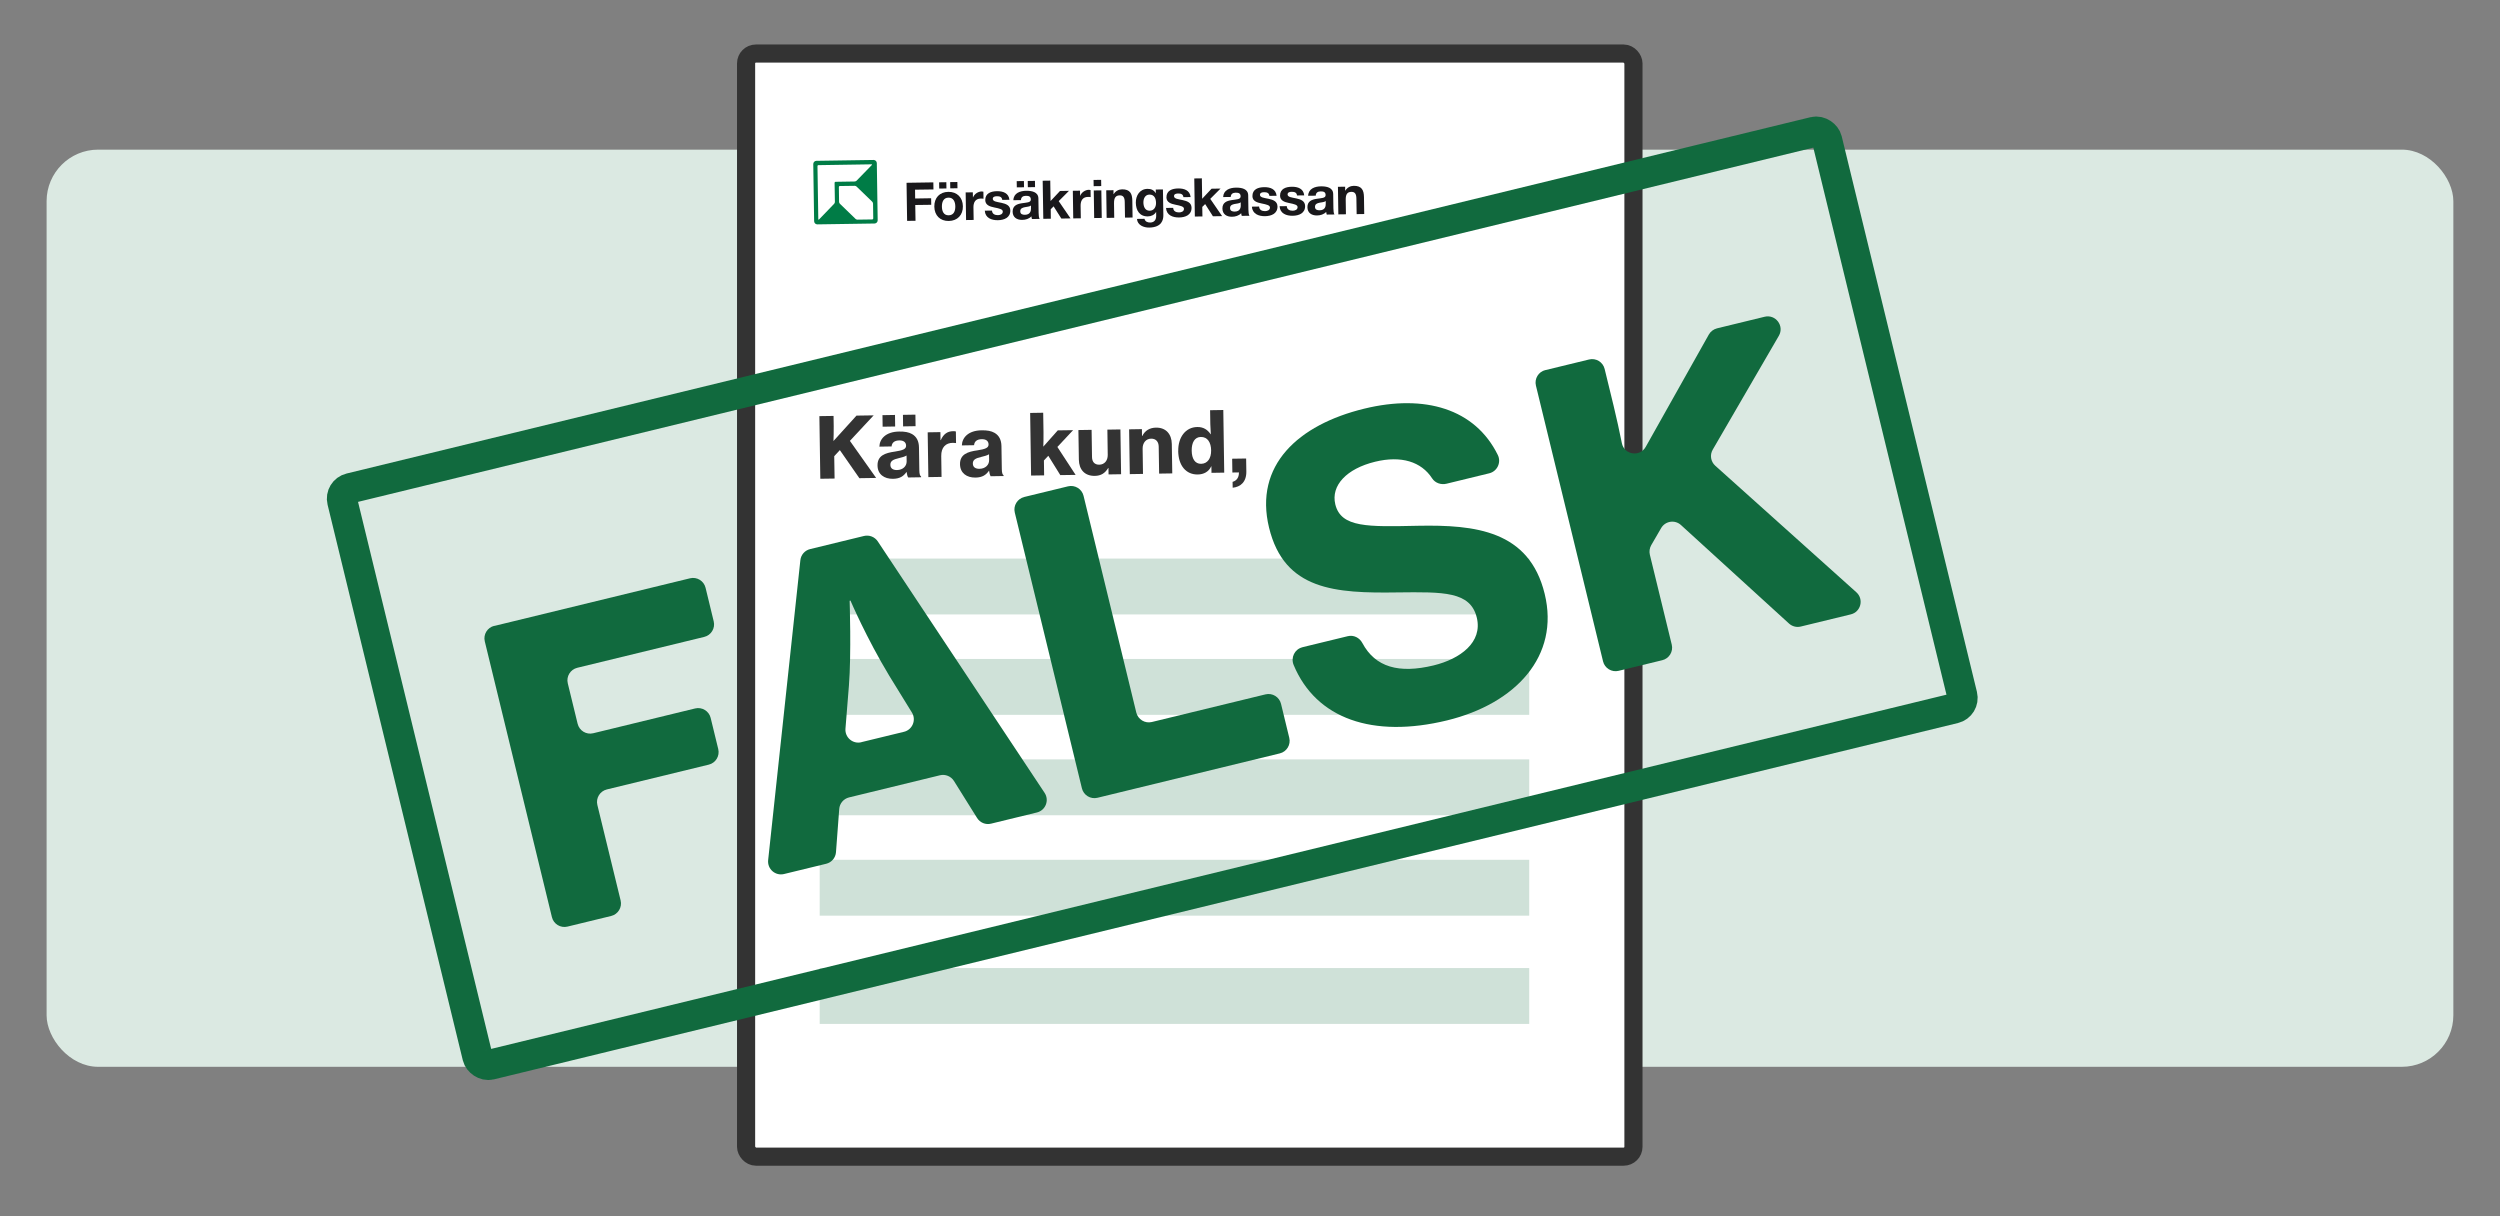 <?xml version="1.0" encoding="UTF-8"?>
<svg id="Lager_1" data-name="Lager 1" xmlns="http://www.w3.org/2000/svg" xmlns:xlink="http://www.w3.org/1999/xlink" version="1.1" viewBox="0 0 485 236">
  <rect x="0" y="0" width="485" height="236" fill="#808080" stroke="none"/>
  <defs>
    <style>
      .cls-1 {
        fill: #333;
      }

      .cls-1, .cls-2, .cls-3, .cls-4, .cls-5, .cls-6, .cls-7, .cls-8 {
        stroke-width: 0px;
      }

      .cls-2, .cls-9 {
        fill: none;
      }

      .cls-3 {
        fill: #cfe1d8;
      }

      .cls-4 {
        fill: #19181b;
      }

      .cls-5 {
        fill: #116a3e;
      }

      .cls-10 {
        clip-path: url(#clippath-1);
      }

      .cls-11 {
        clip-path: url(#clippath-2);
      }

      .cls-6 {
        fill: #dbe9e2;
      }

      .cls-7 {
        fill: #007c46;
      }

      .cls-8 {
        fill-rule: evenodd;
      }

      .cls-8, .cls-12 {
        fill: #fff;
      }

      .cls-9 {
        stroke: #116a3e;
        stroke-width: 5.87px;
      }

      .cls-9, .cls-12 {
        stroke-miterlimit: 10;
      }

      .cls-12 {
        stroke: #333;
        stroke-width: 3.52px;
      }
    </style>
    <clipPath id="clippath-1">
      <rect class="cls-2" x="149.14" y="19.64" width="124.18" height="35.48" transform="translate(-.54 3.2) rotate(-.87)"/>
    </clipPath>
    <clipPath id="clippath-2">
      <rect class="cls-2" x="149.14" y="19.64" width="124.18" height="35.48" transform="translate(-.54 3.2) rotate(-.87)"/>
    </clipPath>
  </defs>
  <rect class="cls-6" x="9.04" y="29.03" width="466.91" height="177.93" rx="10" ry="10"/>
  <g>
    <rect class="cls-12" x="144.74" y="10.39" width="172.15" height="214" rx="1.91" ry="1.91"/>
    <g>
      <path class="cls-1" d="M158.94,80.73l2.77-.04.03,1.99c.02,1.11-.03,2.22-.05,2.88l4.47-4.93,3.33-.05-4.61,4.95,5.09,7.19-3.25.05-3.79-5.45-1.09,1.18.07,4.34-2.77.04-.18-12.15Z"/>
      <path class="cls-1" d="M175.89,91.56h-.03c-.56.81-1.27,1.31-2.61,1.33-1.71.03-2.99-.87-3.01-2.58-.03-1.93,1.48-2.44,3.37-2.7,1.55-.24,2.18-.49,2.17-1.14,0-.62-.42-1.04-1.31-1.03-.98.01-1.45.48-1.5,1.17l-2.37.04c.04-1.49,1.23-2.89,3.81-2.93,1.11-.02,1.9.13,2.51.48.91.51,1.34,1.4,1.36,2.58l.07,4.46c.01.69.11,1.06.34,1.2v.15s-2.5.04-2.5.04c-.13-.19-.25-.57-.31-1.06ZM171.2,80.54l2.43-.04.03,2.24-2.43.04-.03-2.24ZM175.89,89.5l-.02-1.13c-.37.23-.92.37-1.49.51-1.12.26-1.66.55-1.65,1.3.01.75.59,1.02,1.29,1.01,1.14-.02,1.88-.75,1.87-1.69ZM175.17,80.48l2.42-.04.03,2.24-2.42.04-.03-2.24Z"/>
      <path class="cls-1" d="M182.46,85.39h.05c.54-1.22,1.31-1.72,2.39-1.74.25,0,.43.01.54.06l.03,2.24h-.07c-.18-.03-.36-.04-.54-.04-1.39,0-2.29.88-2.26,2.58l.06,4.03-2.56.04-.13-8.69,2.47-.04.02,1.55Z"/>
      <path class="cls-1" d="M191.89,91.32h-.03c-.56.81-1.27,1.31-2.61,1.33-1.71.03-2.98-.87-3.01-2.58-.03-1.93,1.48-2.44,3.37-2.7,1.55-.24,2.18-.49,2.17-1.14,0-.62-.42-1.04-1.31-1.03-.98.01-1.45.48-1.5,1.17l-2.37.04c.04-1.49,1.23-2.89,3.81-2.93,1.11-.02,1.9.13,2.51.48.91.51,1.34,1.4,1.36,2.58l.07,4.46c.01.69.11,1.06.34,1.2v.15s-2.5.04-2.5.04c-.13-.19-.25-.57-.31-1.06ZM191.89,89.26l-.02-1.13c-.37.23-.92.37-1.49.51-1.12.26-1.66.55-1.65,1.3.01.75.59,1.02,1.29,1.01,1.14-.02,1.88-.75,1.87-1.69Z"/>
      <path class="cls-1" d="M203.37,88.42l-.85.91.04,2.89-2.53.04-.18-12.15,2.53-.04.06,3.79c.02,1.27-.02,2.24-.04,2.79l2.81-3.16,2.97-.04-3.05,3.26,3.54,5.42-2.97.04-2.33-3.75Z"/>
      <path class="cls-1" d="M215.06,92.03l-.02-1.24h-.05c-.62,1.02-1.4,1.51-2.59,1.53-1.98.03-3.07-1.23-3.1-3.14l-.09-5.75,2.56-.04.08,5.26c.01.96.5,1.51,1.41,1.5,1.03-.02,1.65-.81,1.64-1.89l-.07-4.91,2.53-.04.13,8.69-2.43.04Z"/>
      <path class="cls-1" d="M221.56,84.57h.05c.52-1.05,1.45-1.59,2.65-1.61,1.91-.03,3.04,1.23,3.07,3.17l.09,5.71-2.55.04-.08-5.22c-.01-.95-.53-1.58-1.48-1.56-1,.02-1.65.82-1.64,1.94l.07,4.9-2.56.04-.13-8.69,2.48-.04.02,1.32Z"/>
      <path class="cls-1" d="M228.58,87.48c-.04-2.66,1.43-4.61,3.69-4.64,1.19-.02,2,.52,2.6,1.41h.03c-.04-.54-.08-1.27-.1-2.01l-.04-2.66,2.56-.04.18,12.15-2.47.04-.02-1.27h-.03c-.49,1.07-1.45,1.57-2.62,1.59-2.25.03-3.75-1.69-3.79-4.56ZM234.96,87.38c-.02-1.53-.68-2.63-2-2.61-1.21.02-1.79,1.1-1.77,2.66.02,1.57.64,2.57,1.83,2.55,1.24-.02,1.96-1.07,1.94-2.59Z"/>
      <path class="cls-1" d="M239.12,93.48c.76-.21,1.25-.83,1.23-1.8v-.03s-1.27.02-1.27.02l-.04-2.68,2.71-.04.04,2.51c.03,2.06-1.15,3.01-2.65,3.16l-.02-1.14Z"/>
    </g>
    <g class="cls-10">
      <g class="cls-11">
        <path class="cls-7" d="M158.47,31.13h11.09c.34,0,.62.28.62.62v11.09c0,.34-.28.62-.62.62h-11.09c-.34,0-.62-.28-.62-.62v-11.09c0-.34.28-.62.62-.62Z" transform="translate(-.54 2.48) rotate(-.87)"/>
        <path class="cls-8" d="M162.94,36.08c-.11,0-.2.1-.2.21l.04,2.88c0,.11.07.27.15.35l3.05,2.95c.08.08.24.14.35.14l2.88-.04c.11,0,.2-.1.2-.21l-.04-2.87c0-.11-.07-.27-.15-.35l-3.05-2.95c-.08-.08-.24-.14-.35-.14l-2.89.04Z"/>
        <path class="cls-8" d="M158.79,32.03c-.11,0-.2.09-.2.21l.16,10.27c0,.11.07.14.15.06l2.93-3.04c.08-.08.14-.24.14-.35l-.06-3.7c0-.11.09-.21.2-.21l3.71-.06c.11,0,.27-.07.35-.15l2.96-3.04c.08-.08.05-.14-.06-.14l-10.27.16Z"/>
        <polygon class="cls-4" points="175.87 35.46 181.07 35.38 181.09 36.75 177.52 36.8 177.54 38.51 180.64 38.46 180.66 39.73 177.56 39.77 177.61 42.83 175.98 42.85 175.87 35.46"/>
        <path class="cls-4" d="M182.73,40.08c-.01-.86.28-1.72,1.27-1.74s1.32.84,1.33,1.7-.27,1.71-1.28,1.73-1.31-.84-1.32-1.69M184.35,36.54l1.4-.02-.02-1.21-1.4.02.02,1.21ZM182.21,36.58l1.4-.02-.02-1.21-1.4.02.02,1.21ZM181.26,40.1c.03,1.7,1.13,2.8,2.81,2.77s2.76-1.16,2.73-2.86-1.13-2.81-2.82-2.79-2.75,1.16-2.72,2.87"/>
        <path class="cls-4" d="M187.33,37.33l1.4-.02.02.99h.02c.26-.67.98-1.15,1.69-1.16.1,0,.23.02.32.05l.02,1.37c-.14-.03-.35-.05-.53-.04-1.08.02-1.44.8-1.42,1.74l.04,2.41-1.47.02-.08-5.35Z"/>
        <path class="cls-4" d="M192.45,40.86c.02.64.56.89,1.14.88.42,0,.96-.18.95-.7,0-.44-.62-.59-1.68-.8-.85-.17-1.7-.46-1.72-1.4-.02-1.37,1.15-1.74,2.3-1.75s2.25.36,2.39,1.67l-1.4.02c-.05-.57-.49-.72-1.02-.71-.33,0-.82.07-.81.51,0,.53.84.59,1.68.77.86.19,1.7.48,1.72,1.47.02,1.41-1.19,1.88-2.41,1.9s-2.46-.43-2.54-1.85l1.4-.02Z"/>
        <path class="cls-4" d="M200.01,40.42c0,.32-.02,1.23-1.17,1.25-.48,0-.9-.12-.91-.67s.4-.7.86-.8c.45-.09.97-.11,1.22-.33v.55ZM199.4,36.32l1.4-.02-.02-1.21-1.4.02.02,1.21ZM197.26,36.35l1.4-.02-.02-1.21-1.4.02.02,1.21ZM198.06,38.81c.04-.58.4-.81.96-.82.52,0,.95.08.96.71s-.83.58-1.73.73c-.91.14-1.81.44-1.8,1.65.02,1.1.83,1.59,1.85,1.58.65,0,1.33-.2,1.79-.69.01.18.06.35.11.52l1.49-.02c-.14-.22-.2-.7-.2-1.19l-.04-2.78c-.02-1.28-1.31-1.5-2.37-1.49-1.2.02-2.43.45-2.49,1.83l1.47-.02Z"/>
        <polygon class="cls-4" points="202.28 35.06 203.75 35.04 203.81 39 205.64 37.05 207.38 37.02 205.39 39.02 207.68 42.37 205.9 42.4 204.4 40.03 203.84 40.59 203.86 42.43 202.4 42.45 202.28 35.06"/>
        <path class="cls-4" d="M208.12,37.01l1.4-.02.02.99h.02c.26-.67.98-1.15,1.69-1.16.1,0,.23.02.32.05l.02,1.37c-.13-.03-.35-.05-.53-.04-1.08.02-1.44.8-1.42,1.74l.04,2.41-1.47.02-.08-5.35Z"/>
        <path class="cls-4" d="M212.19,36.95l1.47-.02.08,5.35-1.47.02-.08-5.35ZM213.64,36.1l-1.47.02-.02-1.21,1.47-.02.02,1.21Z"/>
        <path class="cls-4" d="M214.62,36.92l1.4-.02v.75s.04,0,.04,0c.36-.61,1-.91,1.62-.92,1.56-.02,1.97.85,1.99,2.18l.05,3.29-1.47.02-.05-3.02c-.01-.88-.28-1.31-.96-1.3-.8.01-1.13.46-1.12,1.55l.04,2.8-1.47.02-.08-5.35Z"/>
        <path class="cls-4" d="M223.03,40.88c-.9.01-1.2-.82-1.21-1.59s.34-1.53,1.17-1.54c.95-.01,1.27.76,1.28,1.63.01.77-.39,1.49-1.23,1.5M225.62,36.75l-1.4.02v.71s-.01,0-.01,0c-.36-.62-.9-.85-1.6-.84-1.5.02-2.28,1.3-2.26,2.69.02,1.47.72,2.68,2.33,2.65.64,0,1.28-.29,1.59-.85h.02s.01.7.01.7c.02.76-.34,1.33-1.16,1.34-.52,0-.97-.17-1.11-.72l-1.46.02c.09,1.22,1.33,1.7,2.38,1.68,2.46-.04,2.75-1.53,2.74-2.41l-.08-5.01Z"/>
        <path class="cls-4" d="M227.6,40.33c.02.64.56.89,1.14.88.42,0,.96-.18.95-.7,0-.44-.62-.59-1.68-.8-.85-.17-1.7-.46-1.72-1.4-.02-1.37,1.15-1.74,2.3-1.75s2.25.36,2.39,1.67l-1.4.02c-.05-.57-.48-.72-1.01-.71-.33,0-.82.07-.81.51,0,.53.84.59,1.68.77.86.19,1.7.48,1.72,1.47.02,1.41-1.19,1.88-2.41,1.9s-2.46-.43-2.54-1.85l1.4-.02Z"/>
        <polygon class="cls-4" points="231.69 34.62 233.16 34.6 233.22 38.56 235.04 36.61 236.78 36.58 234.79 38.58 237.09 41.93 235.31 41.96 233.8 39.59 233.24 40.14 233.27 41.99 231.8 42.01 231.69 34.62"/>
        <path class="cls-4" d="M240.71,39.8c0,.32-.02,1.23-1.17,1.25-.48,0-.9-.12-.91-.67s.4-.7.85-.8c.46-.09.97-.11,1.22-.33v.55ZM238.76,38.2c.04-.58.4-.81.96-.82.52,0,.95.08.96.71s-.83.58-1.73.73c-.91.14-1.82.44-1.8,1.65.02,1.1.83,1.59,1.85,1.58.65,0,1.33-.2,1.79-.69.01.18.06.35.11.52l1.49-.02c-.14-.22-.2-.7-.2-1.19l-.04-2.78c-.02-1.28-1.31-1.5-2.37-1.49-1.2.02-2.42.45-2.49,1.83l1.47-.02Z"/>
        <path class="cls-4" d="M244.27,40.08c.02.64.56.89,1.15.88.42,0,.96-.18.95-.7,0-.44-.62-.59-1.68-.8-.85-.17-1.71-.46-1.72-1.4-.02-1.37,1.15-1.74,2.3-1.75s2.25.36,2.39,1.67l-1.4.02c-.05-.57-.49-.72-1.02-.71-.33,0-.82.07-.81.51,0,.53.84.59,1.68.77.86.19,1.7.48,1.72,1.47.02,1.41-1.19,1.88-2.41,1.9s-2.46-.43-2.55-1.85l1.4-.02Z"/>
        <path class="cls-4" d="M249.64,40c.02.64.56.89,1.14.88.42,0,.96-.18.95-.7,0-.44-.62-.59-1.68-.8-.85-.17-1.7-.46-1.72-1.4-.02-1.37,1.15-1.74,2.3-1.75s2.25.36,2.39,1.67l-1.4.02c-.05-.57-.49-.72-1.02-.71-.33,0-.81.07-.81.51,0,.53.83.59,1.68.77.86.19,1.7.48,1.72,1.47.02,1.41-1.19,1.88-2.41,1.9s-2.46-.43-2.54-1.85l1.4-.02Z"/>
        <path class="cls-4" d="M257.19,39.55c0,.32-.02,1.23-1.17,1.25-.48,0-.91-.12-.91-.67s.41-.7.86-.8c.46-.09.97-.11,1.22-.33v.55ZM255.25,37.95c.04-.58.4-.81.96-.82.52,0,.95.08.96.71s-.83.58-1.73.73c-.91.14-1.82.44-1.8,1.65.02,1.1.83,1.59,1.85,1.58.65,0,1.33-.2,1.79-.69.01.18.06.35.11.52l1.49-.02c-.14-.22-.2-.7-.2-1.19l-.04-2.78c-.02-1.28-1.31-1.5-2.37-1.49-1.2.02-2.43.45-2.49,1.83l1.47-.02Z"/>
        <path class="cls-4" d="M259.56,36.24l1.4-.02v.75s.04,0,.04,0c.37-.61,1-.91,1.62-.92,1.56-.02,1.97.85,1.99,2.18l.05,3.29-1.47.02-.05-3.02c-.01-.88-.28-1.31-.96-1.3-.8.01-1.13.46-1.11,1.55l.04,2.8-1.47.02-.08-5.35Z"/>
      </g>
    </g>
    <g>
      <rect class="cls-3" x="159.02" y="108.36" width="137.65" height="10.84"/>
      <rect class="cls-3" x="159.02" y="127.84" width="137.65" height="10.84"/>
      <rect class="cls-3" x="159.02" y="147.32" width="137.65" height="10.84"/>
      <rect class="cls-3" x="159.02" y="166.8" width="137.65" height="10.84"/>
      <rect class="cls-3" x="159.02" y="187.8" width="137.65" height="10.84"/>
    </g>
    <g>
      <rect class="cls-9" x="75.32" y="58.52" width="296.44" height="115.09" rx="2.07" ry="2.07" transform="translate(-21.11 56.16) rotate(-13.68)"/>
      <g>
        <path class="cls-5" d="M95.9,121.43l37.96-9.24c1.34-.33,2.7.5,3.02,1.84l1.58,6.51c.33,1.34-.5,2.7-1.84,3.02l-24.63,5.99c-1.34.33-2.17,1.68-1.84,3.02l1.91,7.84c.33,1.34,1.68,2.17,3.02,1.84l19.77-4.81c1.34-.33,2.7.5,3.02,1.84l1.47,6.04c.33,1.34-.5,2.7-1.84,3.02l-19.77,4.81c-1.34.33-2.17,1.68-1.84,3.02l4.51,18.51c.33,1.34-.5,2.7-1.84,3.02l-8.47,2.06c-1.34.33-2.7-.5-3.02-1.84l-13.02-53.49c-.33-1.34.5-2.7,1.84-3.02Z"/>
        <path class="cls-5" d="M157.14,106.53l10.47-2.55c1.02-.25,2.09.17,2.68,1.05l32.36,48.78c.96,1.45.19,3.4-1.49,3.81l-8.9,2.17c-1.05.26-2.14-.19-2.71-1.11l-4.48-7.17c-.57-.91-1.67-1.36-2.71-1.11l-17.65,4.3c-1.05.26-1.82,1.16-1.9,2.24l-.63,8.39c-.08,1.08-.85,1.99-1.9,2.24l-8.18,1.99c-1.68.41-3.26-.97-3.08-2.7l6.25-58.18c.11-1.05.87-1.91,1.9-2.16ZM167.1,143.98l8.27-2.01c1.65-.4,2.43-2.3,1.54-3.74l-4.38-7.11c-4.46-7.39-7.54-14.61-7.54-14.61l-.16.04s.35,10.3-.14,16.48l-.67,8.33c-.14,1.7,1.43,3.04,3.09,2.63Z"/>
        <path class="cls-5" d="M198.72,96.41l8.47-2.06c1.34-.33,2.7.5,3.02,1.84l10.23,42.04c.33,1.34,1.68,2.17,3.02,1.84l22.04-5.36c1.34-.33,2.7.5,3.02,1.84l1.6,6.59c.33,1.34-.5,2.7-1.84,3.02l-35.37,8.61c-1.34.33-2.7-.5-3.02-1.84l-13.02-53.49c-.33-1.34.5-2.7,1.84-3.02Z"/>
        <path class="cls-5" d="M252.67,125.56l8.8-2.14c1.14-.28,2.28.29,2.83,1.33,2.51,4.7,7.09,5.97,13.82,4.34,5.18-1.26,9.54-4.48,8.38-9.27-1.24-5.1-6.45-4.99-15.4-4.89-12,.18-21.94-.39-24.9-12.55-2.94-12.08,5.61-19.97,18.47-23.1,11.7-2.85,21.49,0,25.91,9,.7,1.43-.11,3.16-1.66,3.54l-8.29,2.02c-1.05.26-2.2-.12-2.79-1.03-2.11-3.25-6-4.47-11.08-3.23-5.49,1.34-8.6,4.59-7.71,8.27,1.11,4.55,6.37,4.35,16.05,4.15,11.08-.21,21.57.9,24.57,13.21,2.94,12.08-5.61,21.3-18.95,24.55-14.39,3.5-25.4-.31-29.75-10.75-.6-1.44.19-3.07,1.7-3.44Z"/>
        <path class="cls-5" d="M299.81,71.8l8.47-2.06c1.34-.33,2.7.5,3.02,1.84l1.74,7.14c.6,2.48,1.14,4.97,1.6,7.25s3.49,2.74,4.63.72l12.24-21.78c.34-.6.92-1.04,1.59-1.21l9.24-2.25c2.14-.52,3.86,1.78,2.76,3.69l-12.83,22.09c-.6,1.03-.39,2.33.49,3.12l27.37,24.55c1.5,1.34.88,3.82-1.08,4.29l-9.7,2.36c-.81.2-1.66-.02-2.28-.58l-20.96-19.11c-1.18-1.08-3.05-.79-3.85.59l-1.92,3.31c-.32.56-.42,1.22-.27,1.85l4.25,17.45c.33,1.34-.5,2.7-1.84,3.02l-8.47,2.06c-1.34.33-2.7-.5-3.02-1.84l-13.02-53.49c-.33-1.34.5-2.7,1.84-3.02Z"/>
      </g>
    </g>
  </g>
</svg>